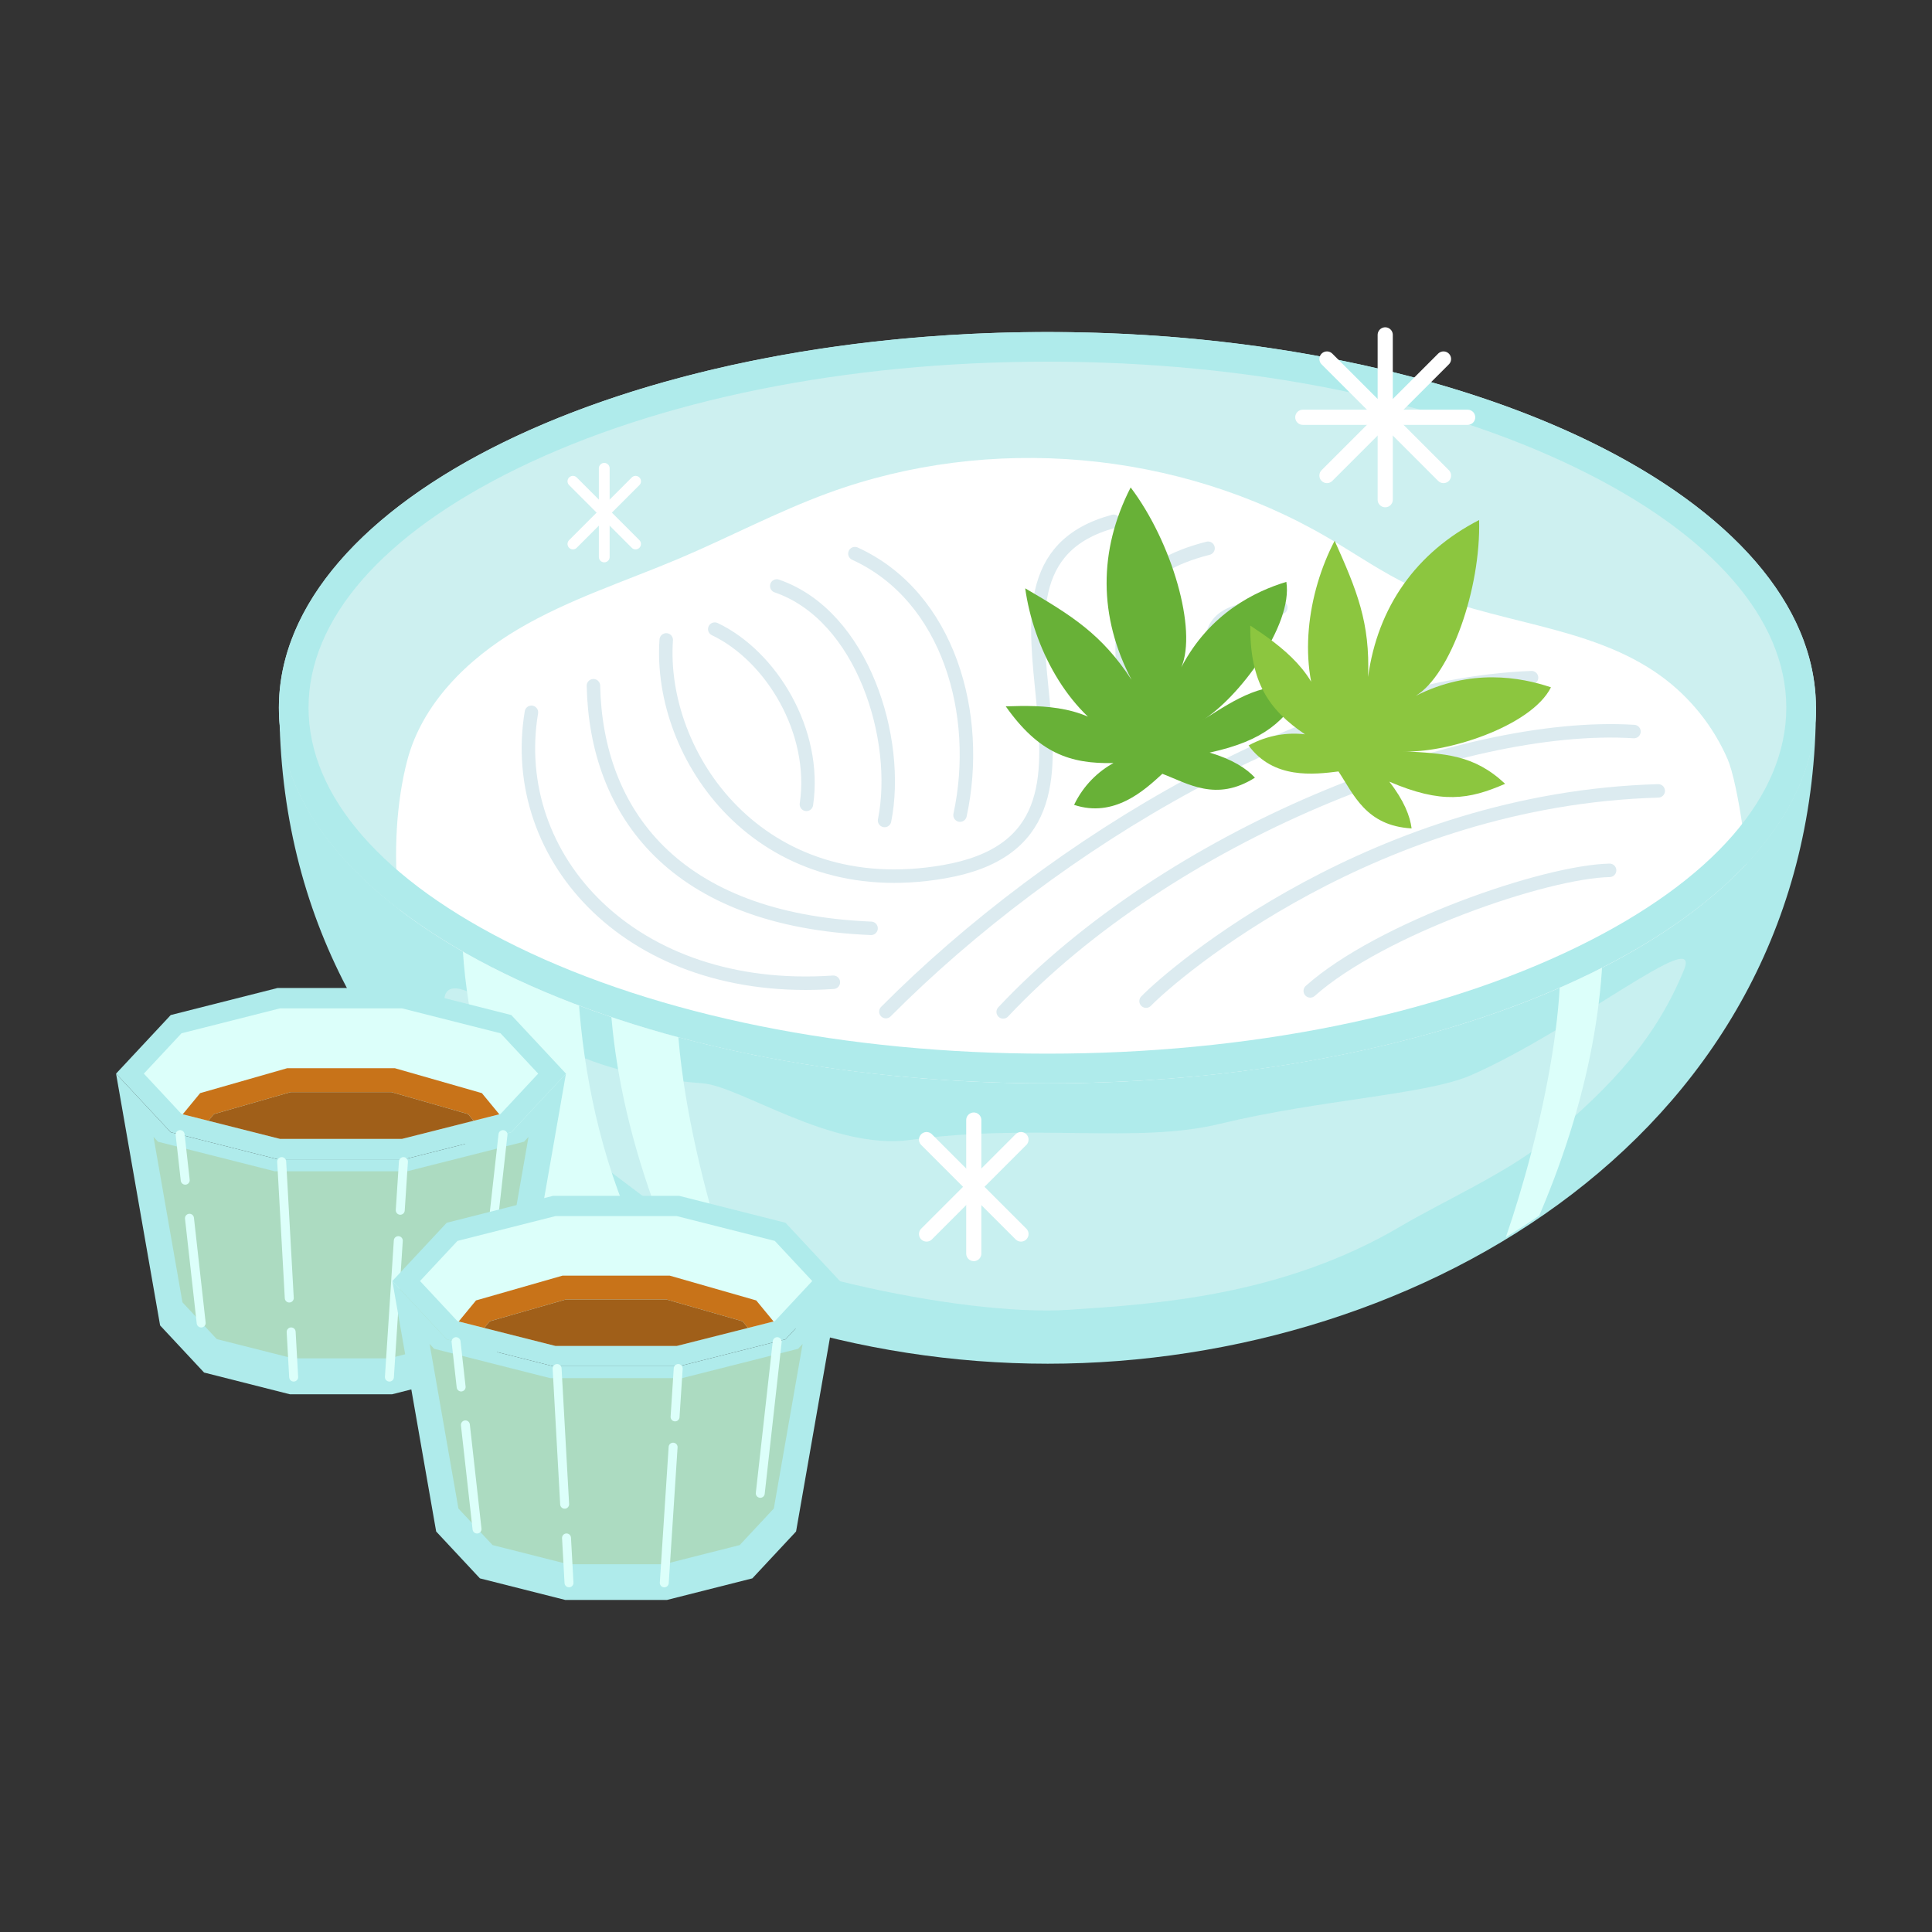 <?xml version="1.0" encoding="UTF-8"?><svg id="_レイヤー_1" xmlns="http://www.w3.org/2000/svg" xmlns:xlink="http://www.w3.org/1999/xlink" viewBox="0 0 700 700"><rect x="0" y="0" width="700" height="700" fill="#333333" stroke="none"/><defs><style>.cls-1{clip-path:url(#clippath);}.cls-2,.cls-3,.cls-4,.cls-5,.cls-6,.cls-7{fill:none;}.cls-2,.cls-8,.cls-9,.cls-10,.cls-11,.cls-12,.cls-13,.cls-14,.cls-15,.cls-16,.cls-17{stroke-width:0px;}.cls-3{stroke-width:3.91px;}.cls-3,.cls-4{stroke:#fff;}.cls-3,.cls-4,.cls-5,.cls-6,.cls-7{stroke-linecap:round;stroke-miterlimit:10;}.cls-4{stroke-width:5.49px;}.cls-5{stroke-width:3.24px;}.cls-5,.cls-6{stroke:#dcfffa;}.cls-6{stroke-width:3.25px;}.cls-18{opacity:.2;}.cls-7{stroke:#dcebf0;stroke-width:4.88px;}.cls-8{fill:#dcfffa;}.cls-9{fill:#c8f0f0;}.cls-10{fill:#afebeb;}.cls-11{fill:#c87319;}.cls-12{fill:#cdf0f0;}.cls-13{fill:#8cc63f;}.cls-14{fill:#a05f19;}.cls-15{fill:#a09b19;}.cls-16{fill:#fff;}.cls-17{fill:#68b137;}</style><clipPath id="clippath"><ellipse class="cls-2" cx="379.5" cy="256.41" rx="278.45" ry="136.11"/></clipPath></defs><path class="cls-10" d="M379.59,255.78H101.23c0,153.74,142.6,238.32,278.36,238.32s278.36-84.58,278.36-238.32h0s-278.36,0-278.36,0Z"/><path class="cls-9" d="M169.6,359.31c-17.54-7.58-5.86,22.46,12.7,36.14,19.54,14.4,39.23,29.33,58.6,43.95,25.97,19.6,106.69,37.81,146.51,35.16,30.85-2.05,77.16-4.88,120.14-30.28,14.6-8.62,38.63-19.57,51.77-30.28,26.04-21.23,41.12-39.03,50.79-62.51,6.84-16.6-39.39,21.54-77.16,38.09-16.23,7.11-54.7,8.79-90.83,17.58-30.34,7.38-67.44-.33-112.32,5.86-28.32,3.91-61.65-19.48-75.21-20.51-53.2-4.03-67.43-25.63-84.97-33.21Z"/><ellipse class="cls-12" cx="379.5" cy="256.41" rx="278.45" ry="136.11"/><path class="cls-8" d="M212.9,303.74l-40.27-8.95c-13.87,45.09,1.83,103.61,20.01,140.15,14.15,10.51,29.46,19.68,45.59,27.44-30.54-52.67-33.44-122.17-25.34-158.64Z"/><path class="cls-8" d="M248.7,335.06l-26.85-4.47c-4.31,38.79,3.88,85.89,28.48,137.29,6.5,2.78,13.12,5.35,19.83,7.69-13.14-32.28-33.12-105.54-21.46-140.51Z"/><path class="cls-8" d="M579.79,317.16l-17.9,4.47c10.2,30.59-3.82,90.49-16.29,126.63,4.1-2.51,8.14-5.11,12.1-7.83,19.64-45.95,26-88.04,22.09-123.28Z"/><g class="cls-1"><path class="cls-16" d="M160.81,374.94c-18.19-24.38-20.98-69.96-13.27-99.38,5.4-20.62,21.85-36.77,40.2-47.61,18.35-10.84,38.87-17.34,58.49-25.66,18.01-7.64,35.36-16.87,53.72-23.61,58.74-21.55,126.95-15.51,180.99,16.03,10.21,5.96,19.96,12.79,30.67,17.81,29,13.6,64.03,13.54,90,32.29,10.65,7.69,19.17,18.29,24.38,30.35,3.59,8.3,8.68,41.19,6.57,49.98-3.48,14.47-44.08,34.13-52.24,44.7-18.77,24.31-48.16,37.98-77.49,47.13-62.32,19.44-129.73,22.28-193.47,8.16l-148.56-50.18Z"/></g><path class="cls-10" d="M379.5,131.04c72.77,0,141.02,13.77,192.18,38.77,48.71,23.81,75.53,54.56,75.53,86.59s-26.82,62.78-75.53,86.59c-51.15,25-119.4,38.77-192.18,38.77s-141.02-13.77-192.18-38.77c-48.71-23.81-75.53-54.56-75.53-86.59s26.82-62.78,75.53-86.59c51.15-25,119.4-38.77,192.18-38.77M379.5,120.3c-153.79,0-278.45,60.94-278.45,136.11s124.67,136.11,278.45,136.11,278.45-60.94,278.45-136.11-124.67-136.11-278.45-136.11h0Z"/><path class="cls-7" d="M192.54,258.08c-8.78,52.88,36.38,102.84,109.4,97.81"/><path class="cls-7" d="M215.01,248.45c.98,45.91,29.3,84.97,100.6,87.9"/><path class="cls-7" d="M320.97,366.53c61.06-61.43,155.8-118.07,233.94-121"/><path class="cls-7" d="M363.47,366.63c60.56-64.46,166.04-105.48,228.55-101.58"/><path class="cls-7" d="M415.24,362.73c9.94-10.24,83.02-73.25,185.57-76.18"/><path class="cls-7" d="M474.73,359.02c25.48-22.67,85.06-43.18,108.46-43.68"/><path class="cls-7" d="M241.39,231.85c-2.93,42,33.78,95.55,100.6,84,79.11-13.67-3.91-109.39,61.53-126.97"/><path class="cls-7" d="M402.54,283.61c17.58-29.3-18.56-71.3,35.16-84.97"/><path class="cls-7" d="M464.07,220.13c-40.05-.98-17.58,21.49-30.28,42.98"/><path class="cls-7" d="M309.75,200.59c34.18,15.63,45.91,58.6,38.09,94.74"/><path class="cls-7" d="M281.43,212.31c31.25,10.74,44.93,55.67,39.07,84.97"/><path class="cls-7" d="M258.97,227.94c20.51,9.77,37.11,37.11,33.21,63.49"/><path class="cls-17" d="M364.41,255.93c13.67-.48,30.4-.41,41.5,12.24-19.51-10.26-31.55-34.08-34.46-55.01,17.02,9.96,27.69,16.61,38.52,33.12-11.93-22.74-12.03-46.83-.31-69.67,15,19.87,24.18,51.61,18.35,65.17,10.29-19.68,26.88-27.57,38.06-30.96,2.49,15.86-17.53,42.33-30.46,50.19,13.12-8.34,21.86-14.17,37.27-12.09-7.4,12.31-14.47,19.35-34.61,23.76,8.3,2.45,13.41,5.81,16.42,9.09-14.03,8.87-24.25,2.13-33.55-1.41-6.55,6.03-17.48,16.07-31.98,11.26,3.45-7.21,8.91-12.23,14.29-15.16-15.77.39-27.13-3.63-39.05-20.54Z"/><path class="cls-13" d="M452.98,226.64c11.41,7.56,24.98,17.33,26.66,34.08-9.91-19.69-5.87-46.07,3.93-64.79,8.06,18,12.88,29.61,12.1,49.35,3.51-25.43,17.42-45.1,40.24-56.87.66,24.88-10.31,56.05-22.94,63.7,19.81-10.03,37.9-6.82,48.97-3.08-7.19,14.35-38.87,24.26-53.96,23.14,15.53.84,26.02,1.17,37.36,11.82-13.17,5.72-23.02,7.34-41.97-.78,5.33,6.82,7.53,12.53,8.08,16.94-16.57-.94-20.97-12.35-26.49-20.64-8.84,1.1-23.57,2.92-32.57-9.42,7-3.86,14.36-4.77,20.44-4.03-13.06-8.85-19.97-18.72-19.84-39.41Z"/><line class="cls-4" x1="472.03" y1="151.19" x2="531.76" y2="151.19"/><line class="cls-4" x1="501.89" y1="121.33" x2="501.89" y2="181.05"/><line class="cls-4" x1="523.01" y1="130.07" x2="480.78" y2="172.3"/><line class="cls-4" x1="523.01" y1="172.3" x2="480.78" y2="130.07"/><line class="cls-4" x1="352.82" y1="405.82" x2="352.82" y2="454.19"/><line class="cls-4" x1="369.92" y1="412.9" x2="335.71" y2="447.11"/><line class="cls-4" x1="369.92" y1="447.11" x2="335.71" y2="412.9"/><line class="cls-3" x1="207.58" y1="197.09" x2="230.28" y2="174.38"/><line class="cls-3" x1="207.58" y1="174.38" x2="230.28" y2="197.09"/><line class="cls-3" x1="218.93" y1="169.68" x2="218.93" y2="201.79"/><polygon class="cls-10" points="100.56 420.02 61.86 410.23 42.05 389 61.86 367.77 100.56 357.97 146.55 357.97 185.25 367.77 205.06 389 185.25 410.23 146.55 420.02 100.56 420.02"/><polygon class="cls-8" points="145.63 365.34 101.48 365.34 65.76 374.38 52.12 389 65.76 403.62 101.48 412.65 145.63 412.65 181.35 403.62 194.99 389 181.35 374.38 145.63 365.34"/><polygon class="cls-10" points="58.01 480.23 73.94 497.3 105.06 505.18 142.04 505.18 173.17 497.3 189.1 480.23 205.06 389 185.25 410.23 146.55 420.02 100.56 420.02 61.86 410.23 42.05 389 58.01 480.23"/><g class="cls-18"><polygon class="cls-15" points="106.15 492.16 78.54 485.18 66.11 471.86 55.62 411.93 57.25 413.67 99.48 424.36 147.63 424.36 189.86 413.67 191.49 411.93 181 471.86 168.57 485.18 140.96 492.16 106.15 492.16"/></g><path class="cls-6" d="M68.65,441.4c1.41,12.65,2.83,25.3,4.24,37.94"/><path class="cls-6" d="M65.26,411.09c.62,5.5,1.23,11.01,1.85,16.51"/><path class="cls-6" d="M182.24,411.09c-2.06,18.41-4.12,36.83-6.18,55.24"/><path class="cls-6" d="M105.49,482.58c.3,5.45.61,10.91.91,16.36"/><path class="cls-6" d="M102.06,420.87c.92,16.48,1.83,32.96,2.75,49.43"/><path class="cls-6" d="M144.31,449.51c-1.07,16.48-2.14,32.96-3.22,49.43"/><path class="cls-6" d="M146.17,420.87c-.38,5.88-.76,11.75-1.15,17.63"/><polygon class="cls-11" points="143.05 387.03 104.06 387.03 72.52 396.06 66.2 403.73 75.5 406.08 77.5 403.66 105.28 395.7 141.83 395.7 169.61 403.66 171.61 406.08 180.91 403.73 174.59 396.06 143.05 387.03"/><polygon class="cls-14" points="141.83 395.7 105.28 395.7 77.5 403.66 75.5 406.08 101.48 412.65 145.63 412.65 171.61 406.08 169.61 403.66 141.83 395.7"/><polygon class="cls-10" points="200.36 495 161.86 485.26 142.16 464.14 161.86 443.03 200.36 433.28 246.1 433.28 284.6 443.03 304.3 464.14 284.6 485.26 246.1 495 200.36 495"/><polygon class="cls-8" points="245.19 440.61 201.28 440.61 165.75 449.6 152.18 464.14 165.75 478.69 201.28 487.67 245.19 487.67 280.72 478.69 294.29 464.14 280.72 449.6 245.19 440.61"/><polygon class="cls-10" points="158.03 554.89 173.88 571.87 204.84 579.7 241.62 579.7 272.59 571.87 288.43 554.89 304.3 464.14 284.6 485.26 246.1 495 200.36 495 161.86 485.26 142.16 464.14 158.03 554.89"/><g class="cls-18"><polygon class="cls-15" points="205.92 566.76 178.46 559.81 166.09 546.56 155.66 486.95 157.29 488.69 199.29 499.31 247.18 499.31 289.18 488.69 290.8 486.95 280.37 546.56 268.01 559.81 240.55 566.76 205.92 566.76"/></g><path class="cls-5" d="M168.62,516.26c1.41,12.58,2.81,25.16,4.22,37.74"/><path class="cls-5" d="M165.24,486.11c.61,5.47,1.22,10.95,1.84,16.42"/><path class="cls-5" d="M281.6,486.11c-2.05,18.32-4.1,36.63-6.14,54.95"/><path class="cls-5" d="M205.26,557.22c.3,5.42.6,10.85.9,16.27"/><path class="cls-5" d="M201.85,495.84c.91,16.39,1.82,32.78,2.73,49.17"/><path class="cls-5" d="M243.88,524.33c-1.07,16.39-2.13,32.78-3.2,49.17"/><path class="cls-5" d="M245.73,495.84c-.38,5.84-.76,11.69-1.14,17.53"/><polygon class="cls-11" points="242.62 462.18 203.84 462.18 172.47 471.17 166.19 478.8 175.44 481.14 177.42 478.73 205.05 470.81 241.41 470.81 269.04 478.73 271.03 481.14 280.28 478.8 274 471.17 242.62 462.18"/><polygon class="cls-14" points="241.41 470.81 205.05 470.81 177.42 478.73 175.44 481.14 201.28 487.67 245.19 487.67 271.03 481.14 269.04 478.73 241.41 470.81"/></svg>